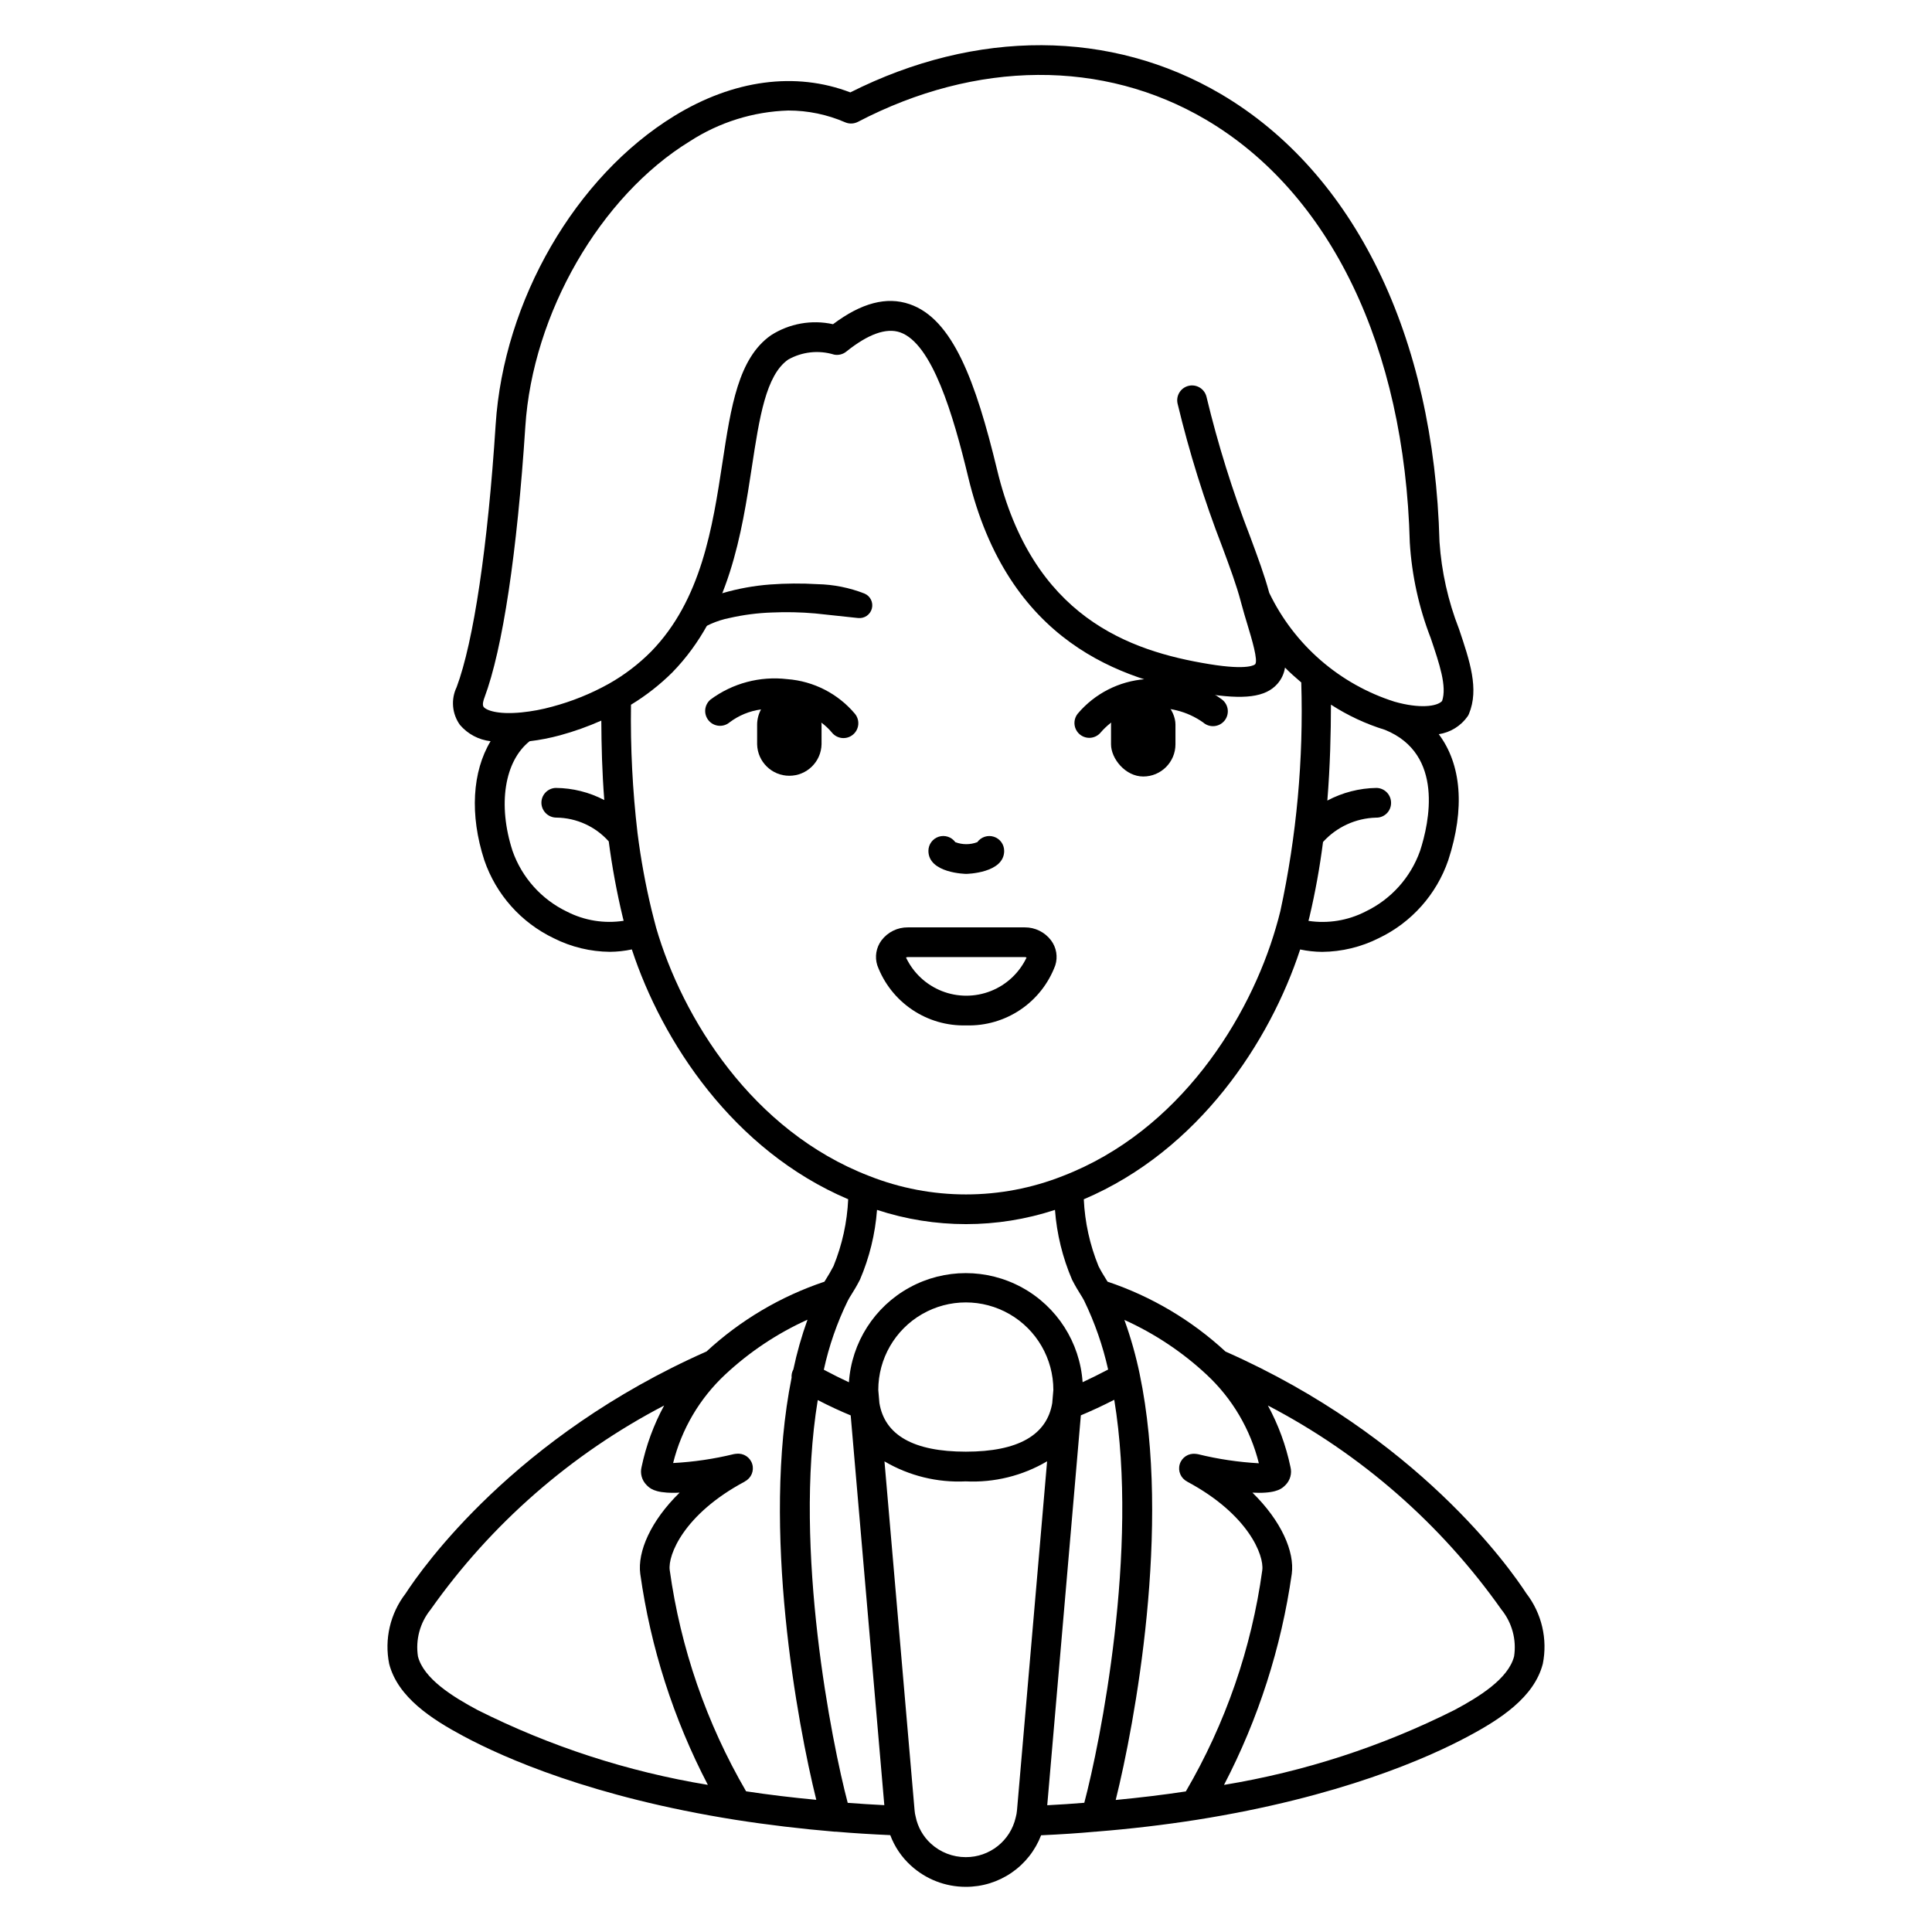 <?xml version="1.0" encoding="UTF-8"?>
<!-- Uploaded to: ICON Repo, www.iconrepo.com, Generator: ICON Repo Mixer Tools -->
<svg fill="#000000" width="800px" height="800px" version="1.1" viewBox="144 144 512 512" xmlns="http://www.w3.org/2000/svg">
 <g>
  <path d="m371.27 307.77-11.242-1.203c-3.82-0.336-7.656-0.418-11.488-0.246-3.766 0.129-7.516 0.613-11.191 1.449-3.422 0.672-6.652 2.106-9.445 4.199l-0.129 0.109c-1.215 1.055-3.047 0.949-4.133-0.234-1.086-1.188-1.023-3.023 0.133-4.137 3.336-3.109 7.379-5.356 11.781-6.543 4.082-1.184 8.281-1.945 12.52-2.266 4.172-0.309 8.359-0.34 12.531-0.09 4.277 0.086 8.5 0.93 12.484 2.488 1.551 0.648 2.387 2.34 1.965 3.969-0.418 1.625-1.973 2.699-3.644 2.516z"/>
  <path d="m446.97 327.48h0.004c4.711 0 8.535 4.711 8.535 8.535v5.231c0 4.711-3.82 8.535-8.535 8.535h-0.004c-4.711 0-8.535-4.711-8.535-8.535v-5.231c0-4.711 3.82-8.535 8.535-8.535z"/>
  <path d="m432.67 339.54c-1.52-0.004-2.902-0.879-3.551-2.25-0.652-1.371-0.457-2.992 0.5-4.172 4.496-5.316 10.938-8.609 17.883-9.137 7.219-0.859 14.5 1.07 20.344 5.402 0.848 0.652 1.395 1.617 1.516 2.68 0.117 1.062-0.199 2.129-0.879 2.953-0.684 0.82-1.668 1.332-2.734 1.414-1.066 0.082-2.117-0.273-2.918-0.984-4.231-2.984-9.426-4.277-14.562-3.633-4.852 0.332-9.371 2.586-12.547 6.269-0.746 0.918-1.867 1.453-3.051 1.457z"/>
  <path d="m352.64 323.98c-7.219-0.859-14.496 1.074-20.336 5.402-0.805 0.668-1.312 1.625-1.41 2.664-0.094 1.039 0.223 2.074 0.891 2.879 1.387 1.676 3.871 1.906 5.543 0.52 2.441-1.848 5.32-3.031 8.352-3.438-0.668 1.227-1.023 2.602-1.035 4v5.227c0.102 4.641 3.894 8.352 8.535 8.352 4.644 0 8.438-3.711 8.539-8.352v-5.223c0-0.172-0.043-0.34-0.051-0.512h-0.004c1.02 0.75 1.945 1.617 2.758 2.586 0.648 0.832 1.609 1.371 2.66 1.492 1.051 0.117 2.106-0.191 2.926-0.859 0.824-0.668 1.34-1.637 1.438-2.691s-0.234-2.102-0.918-2.91c-4.496-5.32-10.941-8.609-17.887-9.137z"/>
  <path d="m400.04 375.59c0.098 0 10.078-0.164 10.078-6.102l-0.004 0.004c0-1.707-1.098-3.215-2.719-3.742-1.621-0.527-3.398 0.051-4.402 1.43-1.875 0.715-3.949 0.715-5.828 0-1-1.383-2.777-1.961-4.398-1.438-1.625 0.527-2.723 2.039-2.727 3.746 0 5.938 9.895 6.102 10 6.102z"/>
  <path d="m400.08 415.74c5.102 0.148 10.125-1.312 14.355-4.168 4.231-2.859 7.461-6.973 9.23-11.762 0.715-2.25 0.297-4.703-1.117-6.594-1.652-2.195-4.25-3.481-7-3.453h-30.938c-2.75-0.031-5.352 1.246-7.008 3.441-1.414 1.898-1.828 4.356-1.113 6.609 1.773 4.789 5 8.902 9.234 11.758 4.231 2.859 9.25 4.316 14.355 4.168zm-15.469-18.105h30.938c0.176-0.004 0.348 0.039 0.504 0.121-1.922 4.055-5.309 7.231-9.48 8.879-4.172 1.648-8.816 1.648-12.988 0-4.172-1.648-7.562-4.824-9.48-8.879 0.156-0.082 0.332-0.125 0.508-0.121z"/>
  <path d="m548.5 566.28c-4.406-6.781-28.883-41.625-79.73-64.105-8.992-8.312-19.645-14.625-31.258-18.52-0.168-0.285-0.344-0.562-0.527-0.859-0.508-0.816-1.102-1.762-1.871-3.254h0.004c-2.301-5.641-3.621-11.629-3.902-17.715 30.523-12.988 49.34-41.812 57.34-66.207 1.914 0.406 3.867 0.621 5.824 0.637 5.211-0.043 10.34-1.285 14.992-3.625 8.668-4.133 15.309-11.574 18.43-20.656 4.492-13.75 3.473-25.43-2.516-33.406v0.004c3.106-0.473 5.879-2.199 7.676-4.773 0.129-0.195 0.238-0.402 0.328-0.621 2.727-6.582 0.227-13.988-2.664-22.57l-0.004 0.004c-2.871-7.363-4.606-15.121-5.141-23.008-1.434-54.594-22.547-97.844-57.926-118.68-29.109-17.129-64.801-17.254-98.211-0.441-14.488-5.547-30.969-3.367-46.637 6.234-26.207 16.062-45.238 48.945-47.355 81.836-2.074 32.172-5.844 57.527-10.336 69.539-1.566 3.25-1.227 7.098 0.883 10.027 2.062 2.406 4.957 3.945 8.109 4.305-4.828 8.031-5.582 19.484-1.66 31.539 3.113 9.086 9.746 16.535 18.41 20.68 4.617 2.324 9.707 3.555 14.875 3.598 1.953-0.016 3.902-0.23 5.812-0.637 8.016 24.402 26.824 53.23 57.336 66.207-0.277 6.082-1.594 12.074-3.891 17.715-0.789 1.512-1.371 2.461-1.879 3.273-0.184 0.297-0.359 0.574-0.527 0.859-11.605 3.887-22.258 10.191-31.25 18.496-50.852 22.5-75.332 57.336-79.738 64.129-4.086 5.297-5.676 12.102-4.359 18.664 2.289 8.844 11.266 14.656 19.738 19.176 10.629 5.695 34.094 16.137 72.051 22.148 8.477 1.332 17.34 2.387 26.332 3.148h0.262 0.078 0.027c4.543 0.395 9.359 0.68 14.301 0.906v-0.004c1.152 3.082 3.019 5.844 5.453 8.055 3.969 3.637 9.156 5.652 14.539 5.652 4.328 0.02 8.555-1.277 12.125-3.719 3.57-2.441 6.309-5.91 7.859-9.945 5.18-0.234 9.941-0.547 14.414-0.957 0.027 0.008 0.055 0.012 0.082 0.02 0.094 0 0.176-0.043 0.273-0.047h0.039c8.859-0.707 17.711-1.75 26.371-3.106 37.953-6.008 61.434-16.453 72.027-22.145 8.48-4.523 17.457-10.336 19.746-19.18h0.004c1.316-6.562-0.273-13.375-4.359-18.676zm-86.984-36.898c-0.188-0.043-0.375-0.074-0.562-0.086h-0.098c-1.875-0.238-3.648 0.906-4.207 2.715-0.555 1.809 0.27 3.754 1.957 4.609 0.027 0 0.043 0.047 0.07 0.062 16.176 8.66 20.352 19.512 19.84 23.414l0.004 0.004c-2.84 20.688-9.723 40.613-20.262 58.645-6.106 0.93-12.324 1.664-18.582 2.266 5.016-20.145 14.777-72.496 6.367-112.79h0.004c-1.012-4.902-2.371-9.727-4.074-14.434 8.016 3.621 15.387 8.527 21.816 14.527 6.781 6.32 11.582 14.473 13.824 23.469-5.43-0.301-10.82-1.102-16.098-2.402zm-39.988 93.035 8.91-103.34c2.727-1.137 5.625-2.477 8.852-4.121 6.559 39.82-3.75 90.992-7.941 106.8-3.129 0.258-6.371 0.477-9.824 0.652zm-52.875-0.645c-4.188-15.871-14.457-67.016-7.938-106.74 3.199 1.645 6.031 2.957 8.727 4.062l8.91 103.29c-3.324-0.164-6.559-0.371-9.703-0.613zm-26.93-3.059h-0.004c-10.5-18.043-17.375-37.965-20.238-58.648-0.512-3.898 3.664-14.75 19.84-23.406 0.035 0 0.055-0.055 0.09-0.078 1.676-0.863 2.492-2.805 1.934-4.606-0.555-1.801-2.324-2.941-4.195-2.703h-0.117c-0.195 0.016-0.383 0.043-0.574 0.086-5.269 1.285-10.652 2.078-16.074 2.363 2.242-8.992 7.039-17.145 13.816-23.465 6.426-5.996 13.785-10.902 21.793-14.52-1.555 4.324-2.812 8.75-3.758 13.246 0 0.027-0.043 0.043-0.059 0.07-0.32 0.633-0.457 1.344-0.395 2.051-8.051 40.074 1.574 91.836 6.543 111.87-6.336-0.594-12.578-1.34-18.605-2.258zm34.699-154.08h-0.004c15.316 5.031 31.844 5.031 47.16 0 0.48 6.371 2.008 12.625 4.527 18.5 0.91 1.773 1.605 2.891 2.203 3.848 0.367 0.586 0.691 1.102 1 1.703 2.816 5.82 4.949 11.945 6.359 18.258-2.434 1.273-4.676 2.391-6.762 3.352h-0.004c-0.727-10.559-6.785-20.02-16.074-25.098-9.285-5.078-20.52-5.074-29.801 0.012-9.285 5.086-15.336 14.551-16.055 25.109-2.035-0.941-4.242-2.047-6.652-3.324 1.375-6.328 3.508-12.465 6.352-18.281 0.324-0.629 0.648-1.145 1.016-1.73 0.598-0.961 1.297-2.074 2.211-3.863 2.516-5.871 4.043-12.117 4.519-18.484zm0.621 51.129v-0.027l-0.289-3.383c0-8.289 4.422-15.945 11.598-20.09 7.18-4.144 16.02-4.144 23.199 0 7.176 4.144 11.598 11.801 11.598 20.09l-0.277 3.246v0.121c-1.391 8.617-9.102 12.988-22.918 12.988-13.816 0.004-21.527-4.359-22.914-12.945zm143.27-146.22c-2.504 7.031-7.688 12.789-14.418 16.016-4.66 2.394-9.957 3.266-15.141 2.484 0.086-0.332 0.164-0.633 0.25-0.984l0.004 0.004c1.551-6.578 2.754-13.227 3.606-19.93 3.602-3.969 8.664-6.297 14.02-6.449 1.043 0.035 2.059-0.352 2.812-1.074 0.758-0.723 1.188-1.719 1.199-2.766 0.023-1.043-0.363-2.055-1.086-2.812-0.719-0.758-1.707-1.195-2.754-1.223-4.551 0.062-9.027 1.211-13.047 3.348 0.742-9.223 0.941-17.801 0.957-25.418 4.445 2.875 9.262 5.125 14.324 6.68 15.754 6.394 11.734 24.59 9.277 32.125zm-247.93-40.664c4.832-12.914 8.66-38.418 10.832-71.812 1.93-29.98 19.863-61.078 43.609-75.629 7.789-5.047 16.812-7.863 26.086-8.148 5.184-0.004 10.312 1.059 15.07 3.125 1.086 0.469 2.324 0.422 3.375-0.121 31.414-16.375 65.02-16.59 92.203-0.59 32.996 19.434 52.695 60.289 54.051 112.1 0.535 8.68 2.406 17.223 5.555 25.324 2.309 6.84 4.328 12.781 3.004 16.645-1.352 1.496-6.047 2.047-12.559 0.195v0.004c-14.594-4.621-26.629-15.07-33.254-28.871-1.203-4.508-3-9.34-5.066-14.922-4.672-12.059-8.531-24.422-11.551-36.996-0.496-2.117-2.617-3.43-4.734-2.934-2.113 0.5-3.426 2.617-2.93 4.734 3.094 12.895 7.047 25.57 11.836 37.938 2.035 5.488 3.793 10.234 4.898 14.438l0.035 0.141c0.586 2.227 1.223 4.328 1.82 6.297 1.043 3.465 2.797 9.27 1.969 10.234-0.062 0.07-1.633 1.699-12.203-0.035-21.254-3.481-46.84-12.488-56.203-51.562-5.68-23.488-11.766-39.934-23.18-43.828-6.094-2.086-12.734-0.344-20.285 5.312h-0.004c-5.648-1.246-11.566-0.195-16.438 2.93-8.66 6.059-10.598 18.895-12.863 33.738-2.606 17.059-5.555 36.391-18.895 50.078-3.332 3.356-7.109 6.234-11.23 8.555-4.715 2.625-9.738 4.652-14.957 6.047-2.672 0.742-5.402 1.254-8.16 1.531-6.574 0.652-9.445-0.66-10.039-1.449-0.453-0.562-0.012-1.895 0.207-2.469zm21.855 56.711c-6.734-3.238-11.91-9.008-14.398-16.051-3.996-12.281-2.148-23.816 4.516-29.105v-0.004c2.731-0.324 5.434-0.852 8.086-1.574 3.731-1.02 7.375-2.32 10.91-3.887 0.035 6.648 0.203 13.605 0.789 21.059l-0.004-0.004c-3.969-2.078-8.379-3.18-12.863-3.215-2.16 0.074-3.856 1.879-3.797 4.039 0.086 2.156 1.871 3.856 4.031 3.828 5.281 0.078 10.293 2.359 13.812 6.301 0.887 6.762 2.125 13.473 3.715 20.109 0.074 0.309 0.164 0.629 0.238 0.938v-0.004c-5.144 0.797-10.406-0.055-15.035-2.43zm23.637 4.238c-0.43-1.547-0.789-3.09-1.18-4.598h-0.004c-1.625-6.746-2.875-13.582-3.742-20.469-1.32-11.281-1.898-22.641-1.73-34 3.977-2.418 7.652-5.293 10.957-8.57 15.133-15.516 18.426-37.078 21.07-54.402 1.996-13.07 3.715-24.355 9.605-28.48h-0.004c3.707-2.102 8.113-2.586 12.184-1.336 1.141 0.23 2.328-0.059 3.234-0.789 5.789-4.644 10.582-6.367 14.242-5.117 8.543 2.918 14.129 21.969 18.043 38.23 10.539 44.059 40.766 53.922 62.582 57.465 10.629 1.742 16.285 1.008 19.402-2.547l-0.004 0.004c1.07-1.215 1.766-2.707 2.008-4.305 1.348 1.395 2.824 2.656 4.305 3.938l0.004-0.004c0.629 20.34-1.227 40.684-5.531 60.57-0.367 1.445-0.727 2.891-1.18 4.371-6.957 23.988-25.457 53.902-56.469 65.855-16.488 6.523-34.844 6.523-51.332 0-31.012-11.953-49.512-41.867-56.461-65.816zm-63.113 193.15c-0.684-4.426 0.531-8.934 3.344-12.414 16.031-22.703 37.25-41.246 61.898-54.09-2.773 5.106-4.785 10.59-5.977 16.277-0.434 1.707 0.055 3.519 1.297 4.777 0.82 0.836 2.047 2.082 7.043 2.082 0.535 0 1.121 0 1.742-0.047-7.691 7.519-11.203 15.66-10.434 21.531v-0.004c2.738 19.523 8.797 38.434 17.91 55.918-21.219-3.492-41.789-10.176-61.008-19.824-6.551-3.5-14.285-8.281-15.816-14.207zm145.16 53.184c-3.418 0.004-6.715-1.277-9.238-3.586-2.055-1.891-3.461-4.375-4.019-7.109-0.156-0.578-0.254-1.168-0.297-1.766l-7.973-92.422c6.508 3.824 13.988 5.668 21.527 5.301 7.559 0.371 15.055-1.48 21.57-5.32l-7.973 92.434c-0.055 0.664-0.168 1.324-0.348 1.965-1.41 6.172-6.918 10.539-13.25 10.504zm145.32-53.184c-1.531 5.926-9.266 10.707-15.836 14.215l0.004-0.004c-19.227 9.652-39.805 16.336-61.035 19.828 9.105-17.488 15.176-36.395 17.957-55.918 0.789-5.871-2.754-14.016-10.422-21.531 0.613 0.027 1.18 0.047 1.727 0.047 4.996 0 6.231-1.254 7.051-2.09v0.004c1.238-1.258 1.73-3.07 1.293-4.781-1.191-5.688-3.203-11.168-5.977-16.273 24.645 12.84 45.867 31.383 61.895 54.086 2.816 3.481 4.031 7.992 3.348 12.418z"/>
 </g>
</svg>